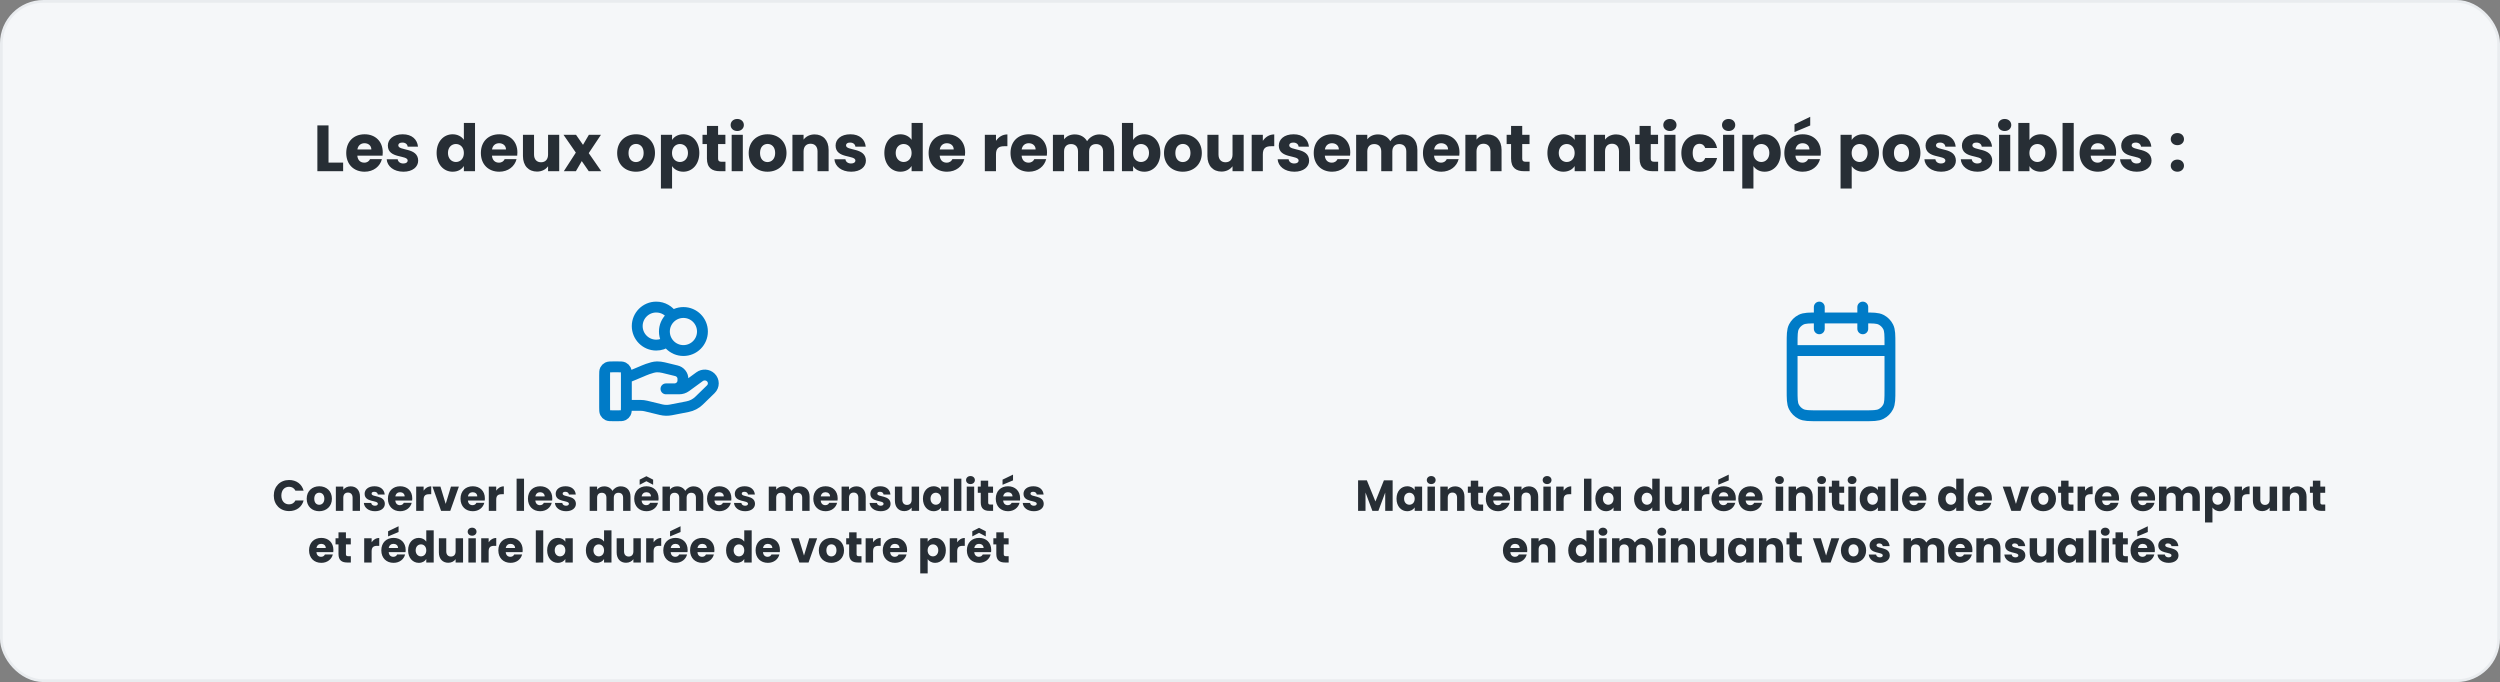 <svg width="920" height="251" viewBox="0 0 920 251" fill="none" xmlns="http://www.w3.org/2000/svg">
<rect x="0" y="0" width="920" height="251" fill="#808080" stroke="none"/>
<rect x="0.5" y="0.5" width="919" height="250" rx="15.5" fill="#F5F7F9"/>
<rect x="0.5" y="0.5" width="919" height="250" rx="15.5" stroke="#E9ECEF"/>
<path d="M116.793 46.152H120.897V59.832H126.273V63H116.793V46.152ZM134.134 52.704C132.79 52.704 131.758 53.52 131.518 55.008H136.654C136.654 53.544 135.502 52.704 134.134 52.704ZM140.542 58.56C139.894 61.176 137.518 63.192 134.182 63.192C130.246 63.192 127.414 60.552 127.414 56.304C127.414 52.056 130.198 49.416 134.182 49.416C138.094 49.416 140.854 52.008 140.854 56.088C140.854 56.472 140.83 56.88 140.782 57.288H131.494C131.638 59.04 132.718 59.856 134.038 59.856C135.19 59.856 135.838 59.28 136.174 58.56H140.542ZM153.891 59.112C153.891 61.44 151.827 63.192 148.467 63.192C144.891 63.192 142.491 61.2 142.299 58.608H146.355C146.451 59.544 147.291 60.168 148.419 60.168C149.475 60.168 150.027 59.688 150.027 59.088C150.027 56.928 142.731 58.488 142.731 53.568C142.731 51.288 144.675 49.416 148.179 49.416C151.635 49.416 153.555 51.336 153.819 53.976H150.027C149.907 53.064 149.211 52.464 148.059 52.464C147.099 52.464 146.571 52.848 146.571 53.496C146.571 55.632 153.819 54.12 153.891 59.112ZM160.672 56.28C160.672 52.056 163.288 49.416 166.576 49.416C168.352 49.416 169.888 50.232 170.704 51.456V45.24H174.808V63H170.704V61.08C169.96 62.304 168.544 63.192 166.576 63.192C163.288 63.192 160.672 60.504 160.672 56.28ZM170.704 56.304C170.704 54.168 169.336 52.992 167.776 52.992C166.24 52.992 164.848 54.144 164.848 56.28C164.848 58.416 166.24 59.616 167.776 59.616C169.336 59.616 170.704 58.44 170.704 56.304ZM183.681 52.704C182.337 52.704 181.305 53.52 181.065 55.008H186.201C186.201 53.544 185.049 52.704 183.681 52.704ZM190.089 58.56C189.441 61.176 187.065 63.192 183.729 63.192C179.793 63.192 176.961 60.552 176.961 56.304C176.961 52.056 179.745 49.416 183.729 49.416C187.641 49.416 190.401 52.008 190.401 56.088C190.401 56.472 190.377 56.88 190.329 57.288H181.041C181.185 59.04 182.265 59.856 183.585 59.856C184.737 59.856 185.385 59.28 185.721 58.56H190.089ZM205.79 49.608V63H201.686V61.176C200.87 62.328 199.43 63.144 197.63 63.144C194.534 63.144 192.446 61.008 192.446 57.432V49.608H196.526V56.88C196.526 58.704 197.558 59.712 199.094 59.712C200.678 59.712 201.686 58.704 201.686 56.88V49.608H205.79ZM216.658 63L214.09 59.28L211.93 63H207.49L211.906 56.16L207.37 49.608H211.978L214.546 53.304L216.706 49.608H221.146L216.658 56.352L221.266 63H216.658ZM241.037 56.304C241.037 60.552 237.965 63.192 234.029 63.192C230.093 63.192 227.117 60.552 227.117 56.304C227.117 52.056 230.165 49.416 234.077 49.416C238.013 49.416 241.037 52.056 241.037 56.304ZM231.293 56.304C231.293 58.56 232.541 59.64 234.029 59.64C235.493 59.64 236.861 58.56 236.861 56.304C236.861 54.024 235.517 52.968 234.077 52.968C232.589 52.968 231.293 54.024 231.293 56.304ZM247.319 51.504C248.063 50.328 249.479 49.416 251.447 49.416C254.735 49.416 257.351 52.056 257.351 56.28C257.351 60.504 254.735 63.192 251.447 63.192C249.479 63.192 248.063 62.256 247.319 61.128V69.384H243.215V49.608H247.319V51.504ZM253.175 56.28C253.175 54.144 251.783 52.992 250.223 52.992C248.687 52.992 247.295 54.168 247.295 56.304C247.295 58.44 248.687 59.616 250.223 59.616C251.783 59.616 253.175 58.416 253.175 56.28ZM260.152 58.344V53.016H258.52V49.608H260.152V46.344H264.256V49.608H266.944V53.016H264.256V58.392C264.256 59.184 264.592 59.52 265.504 59.52H266.968V63H264.88C262.096 63 260.152 61.824 260.152 58.344ZM269.254 63V49.608H273.358V63H269.254ZM271.318 48.216C269.854 48.216 268.87 47.232 268.87 46.008C268.87 44.76 269.854 43.776 271.318 43.776C272.758 43.776 273.742 44.76 273.742 46.008C273.742 47.232 272.758 48.216 271.318 48.216ZM289.436 56.304C289.436 60.552 286.364 63.192 282.428 63.192C278.492 63.192 275.516 60.552 275.516 56.304C275.516 52.056 278.564 49.416 282.476 49.416C286.412 49.416 289.436 52.056 289.436 56.304ZM279.692 56.304C279.692 58.56 280.94 59.64 282.428 59.64C283.892 59.64 285.26 58.56 285.26 56.304C285.26 54.024 283.916 52.968 282.476 52.968C280.988 52.968 279.692 54.024 279.692 56.304ZM300.853 63V55.728C300.853 53.904 299.845 52.896 298.285 52.896C296.725 52.896 295.717 53.904 295.717 55.728V63H291.613V49.608H295.717V51.384C296.533 50.256 297.973 49.464 299.773 49.464C302.869 49.464 304.933 51.576 304.933 55.176V63H300.853ZM318.657 59.112C318.657 61.44 316.593 63.192 313.233 63.192C309.657 63.192 307.257 61.2 307.065 58.608H311.121C311.217 59.544 312.057 60.168 313.185 60.168C314.241 60.168 314.793 59.688 314.793 59.088C314.793 56.928 307.497 58.488 307.497 53.568C307.497 51.288 309.441 49.416 312.945 49.416C316.401 49.416 318.321 51.336 318.585 53.976H314.793C314.673 53.064 313.977 52.464 312.825 52.464C311.865 52.464 311.337 52.848 311.337 53.496C311.337 55.632 318.585 54.12 318.657 59.112ZM325.438 56.28C325.438 52.056 328.054 49.416 331.342 49.416C333.118 49.416 334.654 50.232 335.47 51.456V45.24H339.574V63H335.47V61.08C334.726 62.304 333.31 63.192 331.342 63.192C328.054 63.192 325.438 60.504 325.438 56.28ZM335.47 56.304C335.47 54.168 334.102 52.992 332.542 52.992C331.006 52.992 329.614 54.144 329.614 56.28C329.614 58.416 331.006 59.616 332.542 59.616C334.102 59.616 335.47 58.44 335.47 56.304ZM348.447 52.704C347.103 52.704 346.071 53.52 345.831 55.008H350.967C350.967 53.544 349.815 52.704 348.447 52.704ZM354.855 58.56C354.207 61.176 351.831 63.192 348.495 63.192C344.559 63.192 341.727 60.552 341.727 56.304C341.727 52.056 344.511 49.416 348.495 49.416C352.407 49.416 355.167 52.008 355.167 56.088C355.167 56.472 355.143 56.88 355.095 57.288H345.807C345.951 59.04 347.031 59.856 348.351 59.856C349.503 59.856 350.151 59.28 350.487 58.56H354.855ZM366.522 56.784V63H362.418V49.608H366.522V51.84C367.458 50.424 368.922 49.464 370.722 49.464V53.808H369.594C367.65 53.808 366.522 54.48 366.522 56.784ZM378.587 52.704C377.243 52.704 376.211 53.52 375.971 55.008H381.107C381.107 53.544 379.955 52.704 378.587 52.704ZM384.995 58.56C384.347 61.176 381.971 63.192 378.635 63.192C374.699 63.192 371.867 60.552 371.867 56.304C371.867 52.056 374.651 49.416 378.635 49.416C382.547 49.416 385.307 52.008 385.307 56.088C385.307 56.472 385.283 56.88 385.235 57.288H375.947C376.091 59.04 377.171 59.856 378.491 59.856C379.643 59.856 380.291 59.28 380.627 58.56H384.995ZM405.928 63V55.728C405.928 53.976 404.92 53.016 403.36 53.016C401.8 53.016 400.792 53.976 400.792 55.728V63H396.712V55.728C396.712 53.976 395.704 53.016 394.144 53.016C392.584 53.016 391.576 53.976 391.576 55.728V63H387.472V49.608H391.576V51.288C392.368 50.208 393.736 49.464 395.488 49.464C397.504 49.464 399.136 50.352 400.048 51.96C400.936 50.544 402.616 49.464 404.56 49.464C407.872 49.464 410.008 51.576 410.008 55.176V63H405.928ZM416.983 51.504C417.727 50.304 419.191 49.416 421.111 49.416C424.423 49.416 427.015 52.056 427.015 56.28C427.015 60.504 424.399 63.192 421.111 63.192C419.143 63.192 417.727 62.304 416.983 61.128V63H412.879V45.24H416.983V51.504ZM422.839 56.28C422.839 54.144 421.447 52.992 419.887 52.992C418.351 52.992 416.959 54.168 416.959 56.304C416.959 58.44 418.351 59.616 419.887 59.616C421.447 59.616 422.839 58.416 422.839 56.28ZM442.272 56.304C442.272 60.552 439.2 63.192 435.264 63.192C431.328 63.192 428.352 60.552 428.352 56.304C428.352 52.056 431.4 49.416 435.312 49.416C439.248 49.416 442.272 52.056 442.272 56.304ZM432.528 56.304C432.528 58.56 433.776 59.64 435.264 59.64C436.728 59.64 438.096 58.56 438.096 56.304C438.096 54.024 436.752 52.968 435.312 52.968C433.824 52.968 432.528 54.024 432.528 56.304ZM457.673 49.608V63H453.569V61.176C452.753 62.328 451.313 63.144 449.513 63.144C446.417 63.144 444.329 61.008 444.329 57.432V49.608H448.409V56.88C448.409 58.704 449.441 59.712 450.977 59.712C452.561 59.712 453.569 58.704 453.569 56.88V49.608H457.673ZM464.725 56.784V63H460.621V49.608H464.725V51.84C465.661 50.424 467.125 49.464 468.925 49.464V53.808H467.797C465.853 53.808 464.725 54.48 464.725 56.784ZM481.758 59.112C481.758 61.44 479.694 63.192 476.334 63.192C472.758 63.192 470.358 61.2 470.166 58.608H474.222C474.318 59.544 475.158 60.168 476.286 60.168C477.342 60.168 477.894 59.688 477.894 59.088C477.894 56.928 470.598 58.488 470.598 53.568C470.598 51.288 472.542 49.416 476.046 49.416C479.502 49.416 481.422 51.336 481.686 53.976H477.894C477.774 53.064 477.078 52.464 475.926 52.464C474.966 52.464 474.438 52.848 474.438 53.496C474.438 55.632 481.686 54.12 481.758 59.112ZM490.173 52.704C488.829 52.704 487.797 53.52 487.557 55.008H492.693C492.693 53.544 491.541 52.704 490.173 52.704ZM496.581 58.56C495.933 61.176 493.557 63.192 490.221 63.192C486.285 63.192 483.453 60.552 483.453 56.304C483.453 52.056 486.237 49.416 490.221 49.416C494.133 49.416 496.893 52.008 496.893 56.088C496.893 56.472 496.869 56.88 496.821 57.288H487.533C487.677 59.04 488.757 59.856 490.077 59.856C491.229 59.856 491.877 59.28 492.213 58.56H496.581ZM517.514 63V55.728C517.514 53.976 516.506 53.016 514.946 53.016C513.386 53.016 512.378 53.976 512.378 55.728V63H508.298V55.728C508.298 53.976 507.29 53.016 505.73 53.016C504.17 53.016 503.162 53.976 503.162 55.728V63H499.058V49.608H503.162V51.288C503.954 50.208 505.322 49.464 507.074 49.464C509.09 49.464 510.722 50.352 511.634 51.96C512.522 50.544 514.202 49.464 516.146 49.464C519.458 49.464 521.594 51.576 521.594 55.176V63H517.514ZM530.369 52.704C529.025 52.704 527.993 53.52 527.753 55.008H532.889C532.889 53.544 531.737 52.704 530.369 52.704ZM536.777 58.56C536.129 61.176 533.753 63.192 530.417 63.192C526.481 63.192 523.649 60.552 523.649 56.304C523.649 52.056 526.433 49.416 530.417 49.416C534.329 49.416 537.089 52.008 537.089 56.088C537.089 56.472 537.065 56.88 537.017 57.288H527.729C527.873 59.04 528.953 59.856 530.273 59.856C531.425 59.856 532.073 59.28 532.409 58.56H536.777ZM548.494 63V55.728C548.494 53.904 547.486 52.896 545.926 52.896C544.366 52.896 543.358 53.904 543.358 55.728V63H539.254V49.608H543.358V51.384C544.174 50.256 545.614 49.464 547.414 49.464C550.51 49.464 552.574 51.576 552.574 55.176V63H548.494ZM556.074 58.344V53.016H554.442V49.608H556.074V46.344H560.178V49.608H562.866V53.016H560.178V58.392C560.178 59.184 560.514 59.52 561.426 59.52H562.89V63H560.802C558.018 63 556.074 61.824 556.074 58.344ZM569.445 56.28C569.445 52.056 572.061 49.416 575.349 49.416C577.341 49.416 578.757 50.328 579.477 51.504V49.608H583.581V63H579.477V61.104C578.733 62.28 577.317 63.192 575.325 63.192C572.061 63.192 569.445 60.504 569.445 56.28ZM579.477 56.304C579.477 54.168 578.109 52.992 576.549 52.992C575.013 52.992 573.621 54.144 573.621 56.28C573.621 58.416 575.013 59.616 576.549 59.616C578.109 59.616 579.477 58.44 579.477 56.304ZM595.791 63V55.728C595.791 53.904 594.783 52.896 593.223 52.896C591.663 52.896 590.655 53.904 590.655 55.728V63H586.551V49.608H590.655V51.384C591.471 50.256 592.911 49.464 594.711 49.464C597.807 49.464 599.871 51.576 599.871 55.176V63H595.791ZM603.37 58.344V53.016H601.738V49.608H603.37V46.344H607.474V49.608H610.162V53.016H607.474V58.392C607.474 59.184 607.81 59.52 608.722 59.52H610.186V63H608.098C605.314 63 603.37 61.824 603.37 58.344ZM612.472 63V49.608H616.576V63H612.472ZM614.536 48.216C613.072 48.216 612.088 47.232 612.088 46.008C612.088 44.76 613.072 43.776 614.536 43.776C615.976 43.776 616.96 44.76 616.96 46.008C616.96 47.232 615.976 48.216 614.536 48.216ZM618.735 56.304C618.735 52.08 621.519 49.416 625.455 49.416C628.815 49.416 631.191 51.264 631.887 54.456H627.519C627.183 53.52 626.511 52.92 625.383 52.92C623.919 52.92 622.911 54.072 622.911 56.304C622.911 58.536 623.919 59.688 625.383 59.688C626.511 59.688 627.159 59.136 627.519 58.152H631.887C631.191 61.248 628.815 63.192 625.455 63.192C621.519 63.192 618.735 60.552 618.735 56.304ZM634.082 63V49.608H638.186V63H634.082ZM636.146 48.216C634.682 48.216 633.698 47.232 633.698 46.008C633.698 44.76 634.682 43.776 636.146 43.776C637.586 43.776 638.57 44.76 638.57 46.008C638.57 47.232 637.586 48.216 636.146 48.216ZM645.264 51.504C646.008 50.328 647.424 49.416 649.392 49.416C652.68 49.416 655.296 52.056 655.296 56.28C655.296 60.504 652.68 63.192 649.392 63.192C647.424 63.192 646.008 62.256 645.264 61.128V69.384H641.16V49.608H645.264V51.504ZM651.12 56.28C651.12 54.144 649.728 52.992 648.168 52.992C646.632 52.992 645.24 54.168 645.24 56.304C645.24 58.44 646.632 59.616 648.168 59.616C649.728 59.616 651.12 58.416 651.12 56.28ZM663.353 52.704C662.009 52.704 660.977 53.52 660.737 55.008H665.873C665.873 53.544 664.721 52.704 663.353 52.704ZM669.761 58.56C669.113 61.176 666.737 63.192 663.401 63.192C659.465 63.192 656.633 60.552 656.633 56.304C656.633 52.056 659.417 49.416 663.401 49.416C667.313 49.416 670.073 52.008 670.073 56.088C670.073 56.472 670.049 56.88 670.001 57.288H660.713C660.857 59.04 661.937 59.856 663.257 59.856C664.409 59.856 665.057 59.28 665.393 58.56H669.761ZM660.377 45.768L666.161 42.984V46.176L660.377 48.6V45.768ZM681.428 51.504C682.172 50.328 683.588 49.416 685.556 49.416C688.844 49.416 691.46 52.056 691.46 56.28C691.46 60.504 688.844 63.192 685.556 63.192C683.588 63.192 682.172 62.256 681.428 61.128V69.384H677.324V49.608H681.428V51.504ZM687.284 56.28C687.284 54.144 685.892 52.992 684.332 52.992C682.796 52.992 681.404 54.168 681.404 56.304C681.404 58.44 682.796 59.616 684.332 59.616C685.892 59.616 687.284 58.416 687.284 56.28ZM706.717 56.304C706.717 60.552 703.645 63.192 699.709 63.192C695.773 63.192 692.797 60.552 692.797 56.304C692.797 52.056 695.845 49.416 699.757 49.416C703.693 49.416 706.717 52.056 706.717 56.304ZM696.973 56.304C696.973 58.56 698.221 59.64 699.709 59.64C701.173 59.64 702.541 58.56 702.541 56.304C702.541 54.024 701.197 52.968 699.757 52.968C698.269 52.968 696.973 54.024 696.973 56.304ZM719.766 59.112C719.766 61.44 717.702 63.192 714.342 63.192C710.766 63.192 708.366 61.2 708.174 58.608H712.23C712.326 59.544 713.166 60.168 714.294 60.168C715.35 60.168 715.902 59.688 715.902 59.088C715.902 56.928 708.606 58.488 708.606 53.568C708.606 51.288 710.55 49.416 714.054 49.416C717.51 49.416 719.43 51.336 719.694 53.976H715.902C715.782 53.064 715.086 52.464 713.934 52.464C712.974 52.464 712.446 52.848 712.446 53.496C712.446 55.632 719.694 54.12 719.766 59.112ZM733.149 59.112C733.149 61.44 731.085 63.192 727.725 63.192C724.149 63.192 721.749 61.2 721.557 58.608H725.613C725.709 59.544 726.549 60.168 727.677 60.168C728.733 60.168 729.285 59.688 729.285 59.088C729.285 56.928 721.989 58.488 721.989 53.568C721.989 51.288 723.933 49.416 727.437 49.416C730.893 49.416 732.813 51.336 733.077 53.976H729.285C729.165 53.064 728.469 52.464 727.317 52.464C726.357 52.464 725.829 52.848 725.829 53.496C725.829 55.632 733.077 54.12 733.149 59.112ZM735.66 63V49.608H739.764V63H735.66ZM737.724 48.216C736.26 48.216 735.276 47.232 735.276 46.008C735.276 44.76 736.26 43.776 737.724 43.776C739.164 43.776 740.148 44.76 740.148 46.008C740.148 47.232 739.164 48.216 737.724 48.216ZM746.842 51.504C747.586 50.304 749.05 49.416 750.97 49.416C754.282 49.416 756.874 52.056 756.874 56.28C756.874 60.504 754.258 63.192 750.97 63.192C749.002 63.192 747.586 62.304 746.842 61.128V63H742.738V45.24H746.842V51.504ZM752.698 56.28C752.698 54.144 751.306 52.992 749.746 52.992C748.21 52.992 746.818 54.168 746.818 56.304C746.818 58.44 748.21 59.616 749.746 59.616C751.306 59.616 752.698 58.416 752.698 56.28ZM759.027 63V45.24H763.131V63H759.027ZM772.009 52.704C770.665 52.704 769.633 53.52 769.393 55.008H774.529C774.529 53.544 773.377 52.704 772.009 52.704ZM778.417 58.56C777.769 61.176 775.393 63.192 772.057 63.192C768.121 63.192 765.289 60.552 765.289 56.304C765.289 52.056 768.073 49.416 772.057 49.416C775.969 49.416 778.729 52.008 778.729 56.088C778.729 56.472 778.705 56.88 778.657 57.288H769.369C769.513 59.04 770.593 59.856 771.913 59.856C773.065 59.856 773.713 59.28 774.049 58.56H778.417ZM791.766 59.112C791.766 61.44 789.702 63.192 786.342 63.192C782.766 63.192 780.366 61.2 780.174 58.608H784.23C784.326 59.544 785.166 60.168 786.294 60.168C787.35 60.168 787.902 59.688 787.902 59.088C787.902 56.928 780.606 58.488 780.606 53.568C780.606 51.288 782.55 49.416 786.054 49.416C789.51 49.416 791.43 51.336 791.694 53.976H787.902C787.782 53.064 787.086 52.464 785.934 52.464C784.974 52.464 784.446 52.848 784.446 53.496C784.446 55.632 791.694 54.12 791.766 59.112ZM803.707 60.984C803.707 62.208 802.723 63.192 801.283 63.192C799.819 63.192 798.835 62.208 798.835 60.984C798.835 59.712 799.819 58.728 801.283 58.728C802.723 58.728 803.707 59.712 803.707 60.984ZM803.707 51.216C803.707 52.44 802.723 53.424 801.283 53.424C799.819 53.424 798.835 52.44 798.835 51.216C798.835 49.944 799.819 48.96 801.283 48.96C802.723 48.96 803.707 49.944 803.707 51.216Z" fill="#272E35"/>
<g clip-path="url(#clip0_3019_479)">
<path d="M245.559 125.704C244.414 126.52 243.013 127 241.5 127C237.634 127 234.5 123.866 234.5 120C234.5 116.134 237.634 113 241.5 113C244.006 113 246.204 114.317 247.441 116.296M230.5 149.174H235.721C236.401 149.174 237.078 149.255 237.738 149.417L243.254 150.758C244.451 151.049 245.698 151.078 246.907 150.843L253.006 149.656C254.617 149.342 256.099 148.571 257.261 147.441L261.576 143.243C262.808 142.047 262.808 140.105 261.576 138.906C260.466 137.827 258.709 137.705 257.454 138.621L252.425 142.29C251.705 142.816 250.829 143.1 249.927 143.1H245.071L248.162 143.1C249.904 143.1 251.316 141.727 251.316 140.032V139.418C251.316 138.011 250.331 136.784 248.928 136.444L244.157 135.283C243.381 135.095 242.586 135 241.786 135C239.857 135 236.364 136.598 236.364 136.598L230.5 139.05M258.5 122C258.5 125.866 255.366 129 251.5 129C247.634 129 244.5 125.866 244.5 122C244.5 118.134 247.634 115 251.5 115C255.366 115 258.5 118.134 258.5 122ZM222.5 138.2L222.5 149.8C222.5 150.92 222.5 151.48 222.718 151.908C222.91 152.284 223.216 152.59 223.592 152.782C224.02 153 224.58 153 225.7 153H227.3C228.42 153 228.98 153 229.408 152.782C229.784 152.59 230.09 152.284 230.282 151.908C230.5 151.48 230.5 150.92 230.5 149.8V138.2C230.5 137.08 230.5 136.52 230.282 136.092C230.09 135.716 229.784 135.41 229.408 135.218C228.98 135 228.42 135 227.3 135L225.7 135C224.58 135 224.02 135 223.592 135.218C223.216 135.41 222.91 135.716 222.718 136.092C222.5 136.52 222.5 137.08 222.5 138.2Z" stroke="#007BC7" stroke-width="4" stroke-linecap="round" stroke-linejoin="round"/>
<path d="M100.755 182.368C100.755 179.008 103.091 176.64 106.403 176.64C109.075 176.64 111.091 178.144 111.731 180.576H108.723C108.259 179.616 107.411 179.136 106.371 179.136C104.691 179.136 103.539 180.384 103.539 182.368C103.539 184.352 104.691 185.6 106.371 185.6C107.411 185.6 108.259 185.12 108.723 184.16H111.731C111.091 186.592 109.075 188.08 106.403 188.08C103.091 188.08 100.755 185.728 100.755 182.368ZM122.142 183.536C122.142 186.368 120.094 188.128 117.47 188.128C114.846 188.128 112.862 186.368 112.862 183.536C112.862 180.704 114.894 178.944 117.502 178.944C120.126 178.944 122.142 180.704 122.142 183.536ZM115.646 183.536C115.646 185.04 116.478 185.76 117.47 185.76C118.446 185.76 119.358 185.04 119.358 183.536C119.358 182.016 118.462 181.312 117.502 181.312C116.51 181.312 115.646 182.016 115.646 183.536ZM129.754 188V183.152C129.754 181.936 129.082 181.264 128.042 181.264C127.002 181.264 126.33 181.936 126.33 183.152V188H123.594V179.072H126.33V180.256C126.874 179.504 127.834 178.976 129.034 178.976C131.098 178.976 132.474 180.384 132.474 182.784V188H129.754ZM141.623 185.408C141.623 186.96 140.247 188.128 138.007 188.128C135.623 188.128 134.023 186.8 133.895 185.072H136.599C136.663 185.696 137.223 186.112 137.975 186.112C138.679 186.112 139.047 185.792 139.047 185.392C139.047 183.952 134.183 184.992 134.183 181.712C134.183 180.192 135.479 178.944 137.815 178.944C140.119 178.944 141.399 180.224 141.575 181.984H139.047C138.967 181.376 138.503 180.976 137.735 180.976C137.095 180.976 136.743 181.232 136.743 181.664C136.743 183.088 141.575 182.08 141.623 185.408ZM147.233 181.136C146.337 181.136 145.649 181.68 145.489 182.672H148.913C148.913 181.696 148.145 181.136 147.233 181.136ZM151.505 185.04C151.073 186.784 149.489 188.128 147.265 188.128C144.641 188.128 142.753 186.368 142.753 183.536C142.753 180.704 144.609 178.944 147.265 178.944C149.873 178.944 151.713 180.672 151.713 183.392C151.713 183.648 151.697 183.92 151.665 184.192H145.473C145.569 185.36 146.289 185.904 147.169 185.904C147.937 185.904 148.369 185.52 148.593 185.04H151.505ZM155.892 183.856V188H153.156V179.072H155.892V180.56C156.516 179.616 157.492 178.976 158.692 178.976V181.872H157.94C156.644 181.872 155.892 182.32 155.892 183.856ZM159.152 179.072H162.08L164.016 185.44L165.952 179.072H168.864L165.696 188H162.32L159.152 179.072ZM173.951 181.136C173.055 181.136 172.367 181.68 172.207 182.672H175.631C175.631 181.696 174.863 181.136 173.951 181.136ZM178.223 185.04C177.791 186.784 176.207 188.128 173.983 188.128C171.359 188.128 169.471 186.368 169.471 183.536C169.471 180.704 171.327 178.944 173.983 178.944C176.591 178.944 178.431 180.672 178.431 183.392C178.431 183.648 178.415 183.92 178.383 184.192H172.191C172.287 185.36 173.007 185.904 173.887 185.904C174.655 185.904 175.087 185.52 175.311 185.04H178.223ZM182.611 183.856V188H179.875V179.072H182.611V180.56C183.235 179.616 184.211 178.976 185.411 178.976V181.872H184.659C183.363 181.872 182.611 182.32 182.611 183.856ZM190.109 188V176.16H192.845V188H190.109ZM198.764 181.136C197.868 181.136 197.18 181.68 197.02 182.672H200.444C200.444 181.696 199.676 181.136 198.764 181.136ZM203.036 185.04C202.604 186.784 201.02 188.128 198.796 188.128C196.172 188.128 194.284 186.368 194.284 183.536C194.284 180.704 196.14 178.944 198.796 178.944C201.404 178.944 203.244 180.672 203.244 183.392C203.244 183.648 203.228 183.92 203.196 184.192H197.004C197.1 185.36 197.82 185.904 198.7 185.904C199.468 185.904 199.9 185.52 200.124 185.04H203.036ZM211.935 185.408C211.935 186.96 210.559 188.128 208.319 188.128C205.935 188.128 204.335 186.8 204.207 185.072H206.911C206.975 185.696 207.535 186.112 208.287 186.112C208.991 186.112 209.359 185.792 209.359 185.392C209.359 183.952 204.495 184.992 204.495 181.712C204.495 180.192 205.791 178.944 208.127 178.944C210.431 178.944 211.711 180.224 211.887 181.984H209.359C209.279 181.376 208.815 180.976 208.047 180.976C207.407 180.976 207.055 181.232 207.055 181.664C207.055 183.088 211.887 182.08 211.935 185.408ZM229.304 188V183.152C229.304 181.984 228.632 181.344 227.592 181.344C226.552 181.344 225.88 181.984 225.88 183.152V188H223.16V183.152C223.16 181.984 222.488 181.344 221.448 181.344C220.408 181.344 219.736 181.984 219.736 183.152V188H217V179.072H219.736V180.192C220.264 179.472 221.176 178.976 222.344 178.976C223.688 178.976 224.776 179.568 225.384 180.64C225.976 179.696 227.096 178.976 228.392 178.976C230.6 178.976 232.024 180.384 232.024 182.784V188H229.304ZM237.873 181.136C236.977 181.136 236.289 181.68 236.129 182.672H239.553C239.553 181.696 238.785 181.136 237.873 181.136ZM242.145 185.04C241.713 186.784 240.129 188.128 237.905 188.128C235.281 188.128 233.393 186.368 233.393 183.536C233.393 180.704 235.249 178.944 237.905 178.944C240.513 178.944 242.353 180.672 242.353 183.392C242.353 183.648 242.337 183.92 242.305 184.192H236.113C236.209 185.36 236.929 185.904 237.809 185.904C238.577 185.904 239.009 185.52 239.233 185.04H242.145ZM240.353 176.512V178.4L237.873 177.088L235.393 178.4V176.512L237.873 175.248L240.353 176.512ZM256.101 188V183.152C256.101 181.984 255.429 181.344 254.389 181.344C253.349 181.344 252.677 181.984 252.677 183.152V188H249.957V183.152C249.957 181.984 249.285 181.344 248.245 181.344C247.205 181.344 246.533 181.984 246.533 183.152V188H243.797V179.072H246.533V180.192C247.061 179.472 247.973 178.976 249.141 178.976C250.485 178.976 251.573 179.568 252.181 180.64C252.773 179.696 253.893 178.976 255.189 178.976C257.397 178.976 258.821 180.384 258.821 182.784V188H256.101ZM264.67 181.136C263.774 181.136 263.086 181.68 262.926 182.672H266.35C266.35 181.696 265.582 181.136 264.67 181.136ZM268.942 185.04C268.51 186.784 266.926 188.128 264.702 188.128C262.078 188.128 260.19 186.368 260.19 183.536C260.19 180.704 262.046 178.944 264.702 178.944C267.31 178.944 269.15 180.672 269.15 183.392C269.15 183.648 269.134 183.92 269.102 184.192H262.91C263.006 185.36 263.726 185.904 264.606 185.904C265.374 185.904 265.806 185.52 266.03 185.04H268.942ZM277.842 185.408C277.842 186.96 276.466 188.128 274.226 188.128C271.842 188.128 270.242 186.8 270.114 185.072H272.818C272.882 185.696 273.442 186.112 274.194 186.112C274.898 186.112 275.266 185.792 275.266 185.392C275.266 183.952 270.402 184.992 270.402 181.712C270.402 180.192 271.698 178.944 274.034 178.944C276.338 178.944 277.618 180.224 277.794 181.984H275.266C275.186 181.376 274.722 180.976 273.954 180.976C273.314 180.976 272.962 181.232 272.962 181.664C272.962 183.088 277.794 182.08 277.842 185.408ZM295.21 188V183.152C295.21 181.984 294.538 181.344 293.498 181.344C292.458 181.344 291.786 181.984 291.786 183.152V188H289.066V183.152C289.066 181.984 288.394 181.344 287.354 181.344C286.314 181.344 285.642 181.984 285.642 183.152V188H282.906V179.072H285.642V180.192C286.17 179.472 287.082 178.976 288.25 178.976C289.594 178.976 290.682 179.568 291.29 180.64C291.882 179.696 293.002 178.976 294.298 178.976C296.506 178.976 297.93 180.384 297.93 182.784V188H295.21ZM303.78 181.136C302.884 181.136 302.196 181.68 302.036 182.672H305.46C305.46 181.696 304.692 181.136 303.78 181.136ZM308.052 185.04C307.62 186.784 306.036 188.128 303.812 188.128C301.188 188.128 299.3 186.368 299.3 183.536C299.3 180.704 301.156 178.944 303.812 178.944C306.42 178.944 308.26 180.672 308.26 183.392C308.26 183.648 308.244 183.92 308.212 184.192H302.02C302.116 185.36 302.836 185.904 303.716 185.904C304.484 185.904 304.916 185.52 305.14 185.04H308.052ZM315.863 188V183.152C315.863 181.936 315.191 181.264 314.151 181.264C313.111 181.264 312.439 181.936 312.439 183.152V188H309.703V179.072H312.439V180.256C312.983 179.504 313.943 178.976 315.143 178.976C317.207 178.976 318.583 180.384 318.583 182.784V188H315.863ZM327.732 185.408C327.732 186.96 326.356 188.128 324.116 188.128C321.732 188.128 320.132 186.8 320.004 185.072H322.708C322.772 185.696 323.332 186.112 324.084 186.112C324.788 186.112 325.156 185.792 325.156 185.392C325.156 183.952 320.292 184.992 320.292 181.712C320.292 180.192 321.588 178.944 323.924 178.944C326.228 178.944 327.508 180.224 327.684 181.984H325.156C325.076 181.376 324.612 180.976 323.844 180.976C323.204 180.976 322.852 181.232 322.852 181.664C322.852 183.088 327.684 182.08 327.732 185.408ZM338.222 179.072V188H335.486V186.784C334.942 187.552 333.982 188.096 332.782 188.096C330.718 188.096 329.326 186.672 329.326 184.288V179.072H332.046V183.92C332.046 185.136 332.734 185.808 333.758 185.808C334.814 185.808 335.486 185.136 335.486 183.92V179.072H338.222ZM339.643 183.52C339.643 180.704 341.387 178.944 343.579 178.944C344.907 178.944 345.851 179.552 346.331 180.336V179.072H349.067V188H346.331V186.736C345.835 187.52 344.891 188.128 343.563 188.128C341.387 188.128 339.643 186.336 339.643 183.52ZM346.331 183.536C346.331 182.112 345.419 181.328 344.379 181.328C343.355 181.328 342.427 182.096 342.427 183.52C342.427 184.944 343.355 185.744 344.379 185.744C345.419 185.744 346.331 184.96 346.331 183.536ZM351.047 188V176.16H353.783V188H351.047ZM355.765 188V179.072H358.501V188H355.765ZM357.141 178.144C356.165 178.144 355.509 177.488 355.509 176.672C355.509 175.84 356.165 175.184 357.141 175.184C358.101 175.184 358.757 175.84 358.757 176.672C358.757 177.488 358.101 178.144 357.141 178.144ZM360.916 184.896V181.344H359.828V179.072H360.916V176.896H363.652V179.072H365.444V181.344H363.652V184.928C363.652 185.456 363.876 185.68 364.484 185.68H365.46V188H364.068C362.212 188 360.916 187.216 360.916 184.896ZM370.92 181.136C370.024 181.136 369.336 181.68 369.176 182.672H372.6C372.6 181.696 371.832 181.136 370.92 181.136ZM375.192 185.04C374.76 186.784 373.176 188.128 370.952 188.128C368.328 188.128 366.44 186.368 366.44 183.536C366.44 180.704 368.296 178.944 370.952 178.944C373.56 178.944 375.4 180.672 375.4 183.392C375.4 183.648 375.384 183.92 375.352 184.192H369.16C369.256 185.36 369.976 185.904 370.856 185.904C371.624 185.904 372.056 185.52 372.28 185.04H375.192ZM368.936 176.512L372.792 174.656V176.784L368.936 178.4V176.512ZM384.092 185.408C384.092 186.96 382.716 188.128 380.476 188.128C378.092 188.128 376.492 186.8 376.364 185.072H379.068C379.132 185.696 379.692 186.112 380.444 186.112C381.148 186.112 381.516 185.792 381.516 185.392C381.516 183.952 376.652 184.992 376.652 181.712C376.652 180.192 377.948 178.944 380.284 178.944C382.588 178.944 383.868 180.224 384.044 181.984H381.516C381.436 181.376 380.972 180.976 380.204 180.976C379.564 180.976 379.212 181.232 379.212 181.664C379.212 183.088 384.044 182.08 384.092 185.408ZM118.209 200.136C117.313 200.136 116.625 200.68 116.465 201.672H119.889C119.889 200.696 119.121 200.136 118.209 200.136ZM122.481 204.04C122.049 205.784 120.465 207.128 118.241 207.128C115.617 207.128 113.729 205.368 113.729 202.536C113.729 199.704 115.585 197.944 118.241 197.944C120.849 197.944 122.689 199.672 122.689 202.392C122.689 202.648 122.673 202.92 122.641 203.192H116.449C116.545 204.36 117.265 204.904 118.145 204.904C118.913 204.904 119.345 204.52 119.569 204.04H122.481ZM124.565 203.896V200.344H123.477V198.072H124.565V195.896H127.301V198.072H129.093V200.344H127.301V203.928C127.301 204.456 127.525 204.68 128.133 204.68H129.109V207H127.717C125.861 207 124.565 206.216 124.565 203.896ZM136.759 202.856V207H134.023V198.072H136.759V199.56C137.383 198.616 138.359 197.976 139.559 197.976V200.872H138.807C137.511 200.872 136.759 201.32 136.759 202.856ZM144.803 200.136C143.907 200.136 143.219 200.68 143.059 201.672H146.483C146.483 200.696 145.715 200.136 144.803 200.136ZM149.075 204.04C148.643 205.784 147.059 207.128 144.835 207.128C142.211 207.128 140.323 205.368 140.323 202.536C140.323 199.704 142.179 197.944 144.835 197.944C147.443 197.944 149.283 199.672 149.283 202.392C149.283 202.648 149.267 202.92 149.235 203.192H143.043C143.139 204.36 143.859 204.904 144.739 204.904C145.507 204.904 145.939 204.52 146.163 204.04H149.075ZM142.819 195.512L146.675 193.656V195.784L142.819 197.4V195.512ZM150.182 202.52C150.182 199.704 151.926 197.944 154.118 197.944C155.302 197.944 156.326 198.488 156.87 199.304V195.16H159.606V207H156.87V205.72C156.374 206.536 155.43 207.128 154.118 207.128C151.926 207.128 150.182 205.336 150.182 202.52ZM156.87 202.536C156.87 201.112 155.958 200.328 154.918 200.328C153.894 200.328 152.966 201.096 152.966 202.52C152.966 203.944 153.894 204.744 154.918 204.744C155.958 204.744 156.87 203.96 156.87 202.536ZM170.402 198.072V207H167.666V205.784C167.122 206.552 166.162 207.096 164.962 207.096C162.898 207.096 161.506 205.672 161.506 203.288V198.072H164.226V202.92C164.226 204.136 164.914 204.808 165.938 204.808C166.994 204.808 167.666 204.136 167.666 202.92V198.072H170.402ZM172.367 207V198.072H175.103V207H172.367ZM173.743 197.144C172.767 197.144 172.111 196.488 172.111 195.672C172.111 194.84 172.767 194.184 173.743 194.184C174.703 194.184 175.359 194.84 175.359 195.672C175.359 196.488 174.703 197.144 173.743 197.144ZM179.822 202.856V207H177.086V198.072H179.822V199.56C180.446 198.616 181.422 197.976 182.622 197.976V200.872H181.87C180.574 200.872 179.822 201.32 179.822 202.856ZM187.866 200.136C186.97 200.136 186.282 200.68 186.122 201.672H189.546C189.546 200.696 188.778 200.136 187.866 200.136ZM192.138 204.04C191.706 205.784 190.122 207.128 187.898 207.128C185.274 207.128 183.386 205.368 183.386 202.536C183.386 199.704 185.242 197.944 187.898 197.944C190.506 197.944 192.345 199.672 192.345 202.392C192.345 202.648 192.33 202.92 192.298 203.192H186.106C186.202 204.36 186.922 204.904 187.802 204.904C188.57 204.904 189.002 204.52 189.226 204.04H192.138ZM197.18 207V195.16H199.916V207H197.18ZM201.354 202.52C201.354 199.704 203.098 197.944 205.29 197.944C206.618 197.944 207.562 198.552 208.042 199.336V198.072H210.778V207H208.042V205.736C207.546 206.52 206.602 207.128 205.274 207.128C203.098 207.128 201.354 205.336 201.354 202.52ZM208.042 202.536C208.042 201.112 207.13 200.328 206.09 200.328C205.066 200.328 204.138 201.096 204.138 202.52C204.138 203.944 205.066 204.744 206.09 204.744C207.13 204.744 208.042 203.96 208.042 202.536ZM215.604 202.52C215.604 199.704 217.348 197.944 219.54 197.944C220.724 197.944 221.748 198.488 222.292 199.304V195.16H225.028V207H222.292V205.72C221.796 206.536 220.852 207.128 219.54 207.128C217.348 207.128 215.604 205.336 215.604 202.52ZM222.292 202.536C222.292 201.112 221.38 200.328 220.34 200.328C219.316 200.328 218.388 201.096 218.388 202.52C218.388 203.944 219.316 204.744 220.34 204.744C221.38 204.744 222.292 203.96 222.292 202.536ZM235.824 198.072V207H233.088V205.784C232.544 206.552 231.584 207.096 230.384 207.096C228.32 207.096 226.928 205.672 226.928 203.288V198.072H229.648V202.92C229.648 204.136 230.336 204.808 231.36 204.808C232.416 204.808 233.088 204.136 233.088 202.92V198.072H235.824ZM240.525 202.856V207H237.789V198.072H240.525V199.56C241.149 198.616 242.125 197.976 243.325 197.976V200.872H242.573C241.277 200.872 240.525 201.32 240.525 202.856ZM248.569 200.136C247.673 200.136 246.985 200.68 246.825 201.672H250.249C250.249 200.696 249.481 200.136 248.569 200.136ZM252.841 204.04C252.409 205.784 250.825 207.128 248.601 207.128C245.977 207.128 244.089 205.368 244.089 202.536C244.089 199.704 245.945 197.944 248.601 197.944C251.209 197.944 253.049 199.672 253.049 202.392C253.049 202.648 253.033 202.92 253.001 203.192H246.809C246.905 204.36 247.625 204.904 248.505 204.904C249.273 204.904 249.705 204.52 249.929 204.04H252.841ZM246.585 195.512L250.441 193.656V195.784L246.585 197.4V195.512ZM258.428 200.136C257.532 200.136 256.844 200.68 256.684 201.672H260.108C260.108 200.696 259.34 200.136 258.428 200.136ZM262.7 204.04C262.268 205.784 260.684 207.128 258.46 207.128C255.836 207.128 253.948 205.368 253.948 202.536C253.948 199.704 255.804 197.944 258.46 197.944C261.068 197.944 262.908 199.672 262.908 202.392C262.908 202.648 262.892 202.92 262.86 203.192H256.668C256.764 204.36 257.484 204.904 258.364 204.904C259.132 204.904 259.564 204.52 259.788 204.04H262.7ZM267.198 202.52C267.198 199.704 268.942 197.944 271.134 197.944C272.318 197.944 273.342 198.488 273.886 199.304V195.16H276.622V207H273.886V205.72C273.39 206.536 272.446 207.128 271.134 207.128C268.942 207.128 267.198 205.336 267.198 202.52ZM273.886 202.536C273.886 201.112 272.974 200.328 271.934 200.328C270.91 200.328 269.982 201.096 269.982 202.52C269.982 203.944 270.91 204.744 271.934 204.744C272.974 204.744 273.886 203.96 273.886 202.536ZM282.537 200.136C281.641 200.136 280.953 200.68 280.793 201.672H284.217C284.217 200.696 283.449 200.136 282.537 200.136ZM286.809 204.04C286.377 205.784 284.793 207.128 282.569 207.128C279.945 207.128 278.057 205.368 278.057 202.536C278.057 199.704 279.913 197.944 282.569 197.944C285.177 197.944 287.017 199.672 287.017 202.392C287.017 202.648 287.001 202.92 286.969 203.192H280.777C280.873 204.36 281.593 204.904 282.473 204.904C283.241 204.904 283.673 204.52 283.897 204.04H286.809ZM291.003 198.072H293.931L295.867 204.44L297.803 198.072H300.715L297.547 207H294.171L291.003 198.072ZM310.603 202.536C310.603 205.368 308.555 207.128 305.931 207.128C303.307 207.128 301.323 205.368 301.323 202.536C301.323 199.704 303.355 197.944 305.963 197.944C308.587 197.944 310.603 199.704 310.603 202.536ZM304.107 202.536C304.107 204.04 304.939 204.76 305.931 204.76C306.907 204.76 307.819 204.04 307.819 202.536C307.819 201.016 306.923 200.312 305.963 200.312C304.971 200.312 304.107 201.016 304.107 202.536ZM312.487 203.896V200.344H311.399V198.072H312.487V195.896H315.223V198.072H317.015V200.344H315.223V203.928C315.223 204.456 315.447 204.68 316.055 204.68H317.031V207H315.639C313.783 207 312.487 206.216 312.487 203.896ZM321.291 202.856V207H318.555V198.072H321.291V199.56C321.915 198.616 322.891 197.976 324.091 197.976V200.872H323.339C322.043 200.872 321.291 201.32 321.291 202.856ZM329.334 200.136C328.438 200.136 327.75 200.68 327.59 201.672H331.014C331.014 200.696 330.246 200.136 329.334 200.136ZM333.606 204.04C333.174 205.784 331.59 207.128 329.366 207.128C326.742 207.128 324.854 205.368 324.854 202.536C324.854 199.704 326.71 197.944 329.366 197.944C331.974 197.944 333.814 199.672 333.814 202.392C333.814 202.648 333.798 202.92 333.766 203.192H327.574C327.67 204.36 328.39 204.904 329.27 204.904C330.038 204.904 330.47 204.52 330.694 204.04H333.606ZM341.384 199.336C341.88 198.552 342.824 197.944 344.136 197.944C346.328 197.944 348.072 199.704 348.072 202.52C348.072 205.336 346.328 207.128 344.136 207.128C342.824 207.128 341.88 206.504 341.384 205.752V211.256H338.648V198.072H341.384V199.336ZM345.288 202.52C345.288 201.096 344.36 200.328 343.32 200.328C342.296 200.328 341.368 201.112 341.368 202.536C341.368 203.96 342.296 204.744 343.32 204.744C344.36 204.744 345.288 203.944 345.288 202.52ZM352.244 202.856V207H349.508V198.072H352.244V199.56C352.868 198.616 353.844 197.976 355.044 197.976V200.872H354.292C352.996 200.872 352.244 201.32 352.244 202.856ZM360.287 200.136C359.391 200.136 358.703 200.68 358.543 201.672H361.967C361.967 200.696 361.199 200.136 360.287 200.136ZM364.559 204.04C364.127 205.784 362.543 207.128 360.319 207.128C357.695 207.128 355.807 205.368 355.807 202.536C355.807 199.704 357.663 197.944 360.319 197.944C362.927 197.944 364.767 199.672 364.767 202.392C364.767 202.648 364.751 202.92 364.719 203.192H358.527C358.623 204.36 359.343 204.904 360.223 204.904C360.991 204.904 361.423 204.52 361.647 204.04H364.559ZM362.767 195.512V197.4L360.287 196.088L357.807 197.4V195.512L360.287 194.248L362.767 195.512ZM366.643 203.896V200.344H365.555V198.072H366.643V195.896H369.379V198.072H371.171V200.344H369.379V203.928C369.379 204.456 369.603 204.68 370.211 204.68H371.187V207H369.795C367.939 207 366.643 206.216 366.643 203.896Z" fill="#272E35"/>
</g>
<g clip-path="url(#clip1_3019_479)">
<path d="M695.5 129H659.5M685.5 113V121M669.5 113V121M669.1 153H685.9C689.26 153 690.94 153 692.224 152.346C693.353 151.771 694.271 150.853 694.846 149.724C695.5 148.44 695.5 146.76 695.5 143.4V126.6C695.5 123.24 695.5 121.56 694.846 120.276C694.271 119.147 693.353 118.229 692.224 117.654C690.94 117 689.26 117 685.9 117H669.1C665.74 117 664.06 117 662.776 117.654C661.647 118.229 660.729 119.147 660.154 120.276C659.5 121.56 659.5 123.24 659.5 126.6V143.4C659.5 146.76 659.5 148.44 660.154 149.724C660.729 150.853 661.647 151.771 662.776 152.346C664.06 153 665.74 153 669.1 153Z" stroke="#007BC7" stroke-width="4" stroke-linecap="round" stroke-linejoin="round"/>
<path d="M499.773 188V176.768H503.005L506.157 184.544L509.277 176.768H512.493V188H509.757V181.264L507.245 188H505.037L502.509 181.248V188H499.773ZM513.917 183.52C513.917 180.704 515.661 178.944 517.853 178.944C519.181 178.944 520.125 179.552 520.605 180.336V179.072H523.341V188H520.605V186.736C520.109 187.52 519.165 188.128 517.837 188.128C515.661 188.128 513.917 186.336 513.917 183.52ZM520.605 183.536C520.605 182.112 519.693 181.328 518.653 181.328C517.629 181.328 516.701 182.096 516.701 183.52C516.701 184.944 517.629 185.744 518.653 185.744C519.693 185.744 520.605 184.96 520.605 183.536ZM525.32 188V179.072H528.056V188H525.32ZM526.696 178.144C525.72 178.144 525.064 177.488 525.064 176.672C525.064 175.84 525.72 175.184 526.696 175.184C527.656 175.184 528.312 175.84 528.312 176.672C528.312 177.488 527.656 178.144 526.696 178.144ZM536.199 188V183.152C536.199 181.936 535.527 181.264 534.487 181.264C533.447 181.264 532.775 181.936 532.775 183.152V188H530.039V179.072H532.775V180.256C533.319 179.504 534.279 178.976 535.479 178.976C537.543 178.976 538.919 180.384 538.919 182.784V188H536.199ZM541.252 184.896V181.344H540.164V179.072H541.252V176.896H543.988V179.072H545.78V181.344H543.988V184.928C543.988 185.456 544.212 185.68 544.82 185.68H545.796V188H544.404C542.548 188 541.252 187.216 541.252 184.896ZM551.256 181.136C550.36 181.136 549.672 181.68 549.512 182.672H552.936C552.936 181.696 552.168 181.136 551.256 181.136ZM555.528 185.04C555.096 186.784 553.512 188.128 551.288 188.128C548.664 188.128 546.776 186.368 546.776 183.536C546.776 180.704 548.632 178.944 551.288 178.944C553.896 178.944 555.736 180.672 555.736 183.392C555.736 183.648 555.72 183.92 555.688 184.192H549.496C549.592 185.36 550.312 185.904 551.192 185.904C551.96 185.904 552.392 185.52 552.616 185.04H555.528ZM563.34 188V183.152C563.34 181.936 562.668 181.264 561.628 181.264C560.588 181.264 559.916 181.936 559.916 183.152V188H557.18V179.072H559.916V180.256C560.46 179.504 561.42 178.976 562.62 178.976C564.684 178.976 566.06 180.384 566.06 182.784V188H563.34ZM567.961 188V179.072H570.697V188H567.961ZM569.337 178.144C568.361 178.144 567.705 177.488 567.705 176.672C567.705 175.84 568.361 175.184 569.337 175.184C570.297 175.184 570.953 175.84 570.953 176.672C570.953 177.488 570.297 178.144 569.337 178.144ZM575.416 183.856V188H572.68V179.072H575.416V180.56C576.04 179.616 577.016 178.976 578.216 178.976V181.872H577.464C576.168 181.872 575.416 182.32 575.416 183.856ZM582.914 188V176.16H585.65V188H582.914ZM587.089 183.52C587.089 180.704 588.833 178.944 591.025 178.944C592.353 178.944 593.297 179.552 593.777 180.336V179.072H596.513V188H593.777V186.736C593.281 187.52 592.337 188.128 591.009 188.128C588.833 188.128 587.089 186.336 587.089 183.52ZM593.777 183.536C593.777 182.112 592.865 181.328 591.825 181.328C590.801 181.328 589.873 182.096 589.873 183.52C589.873 184.944 590.801 185.744 591.825 185.744C592.865 185.744 593.777 184.96 593.777 183.536ZM601.339 183.52C601.339 180.704 603.083 178.944 605.275 178.944C606.459 178.944 607.483 179.488 608.027 180.304V176.16H610.763V188H608.027V186.72C607.531 187.536 606.587 188.128 605.275 188.128C603.083 188.128 601.339 186.336 601.339 183.52ZM608.027 183.536C608.027 182.112 607.115 181.328 606.075 181.328C605.051 181.328 604.123 182.096 604.123 183.52C604.123 184.944 605.051 185.744 606.075 185.744C607.115 185.744 608.027 184.96 608.027 183.536ZM621.558 179.072V188H618.822V186.784C618.278 187.552 617.318 188.096 616.118 188.096C614.054 188.096 612.662 186.672 612.662 184.288V179.072H615.382V183.92C615.382 185.136 616.07 185.808 617.094 185.808C618.15 185.808 618.822 185.136 618.822 183.92V179.072H621.558ZM626.259 183.856V188H623.523V179.072H626.259V180.56C626.883 179.616 627.859 178.976 629.059 178.976V181.872H628.307C627.011 181.872 626.259 182.32 626.259 183.856ZM634.303 181.136C633.407 181.136 632.719 181.68 632.559 182.672H635.983C635.983 181.696 635.215 181.136 634.303 181.136ZM638.575 185.04C638.143 186.784 636.559 188.128 634.335 188.128C631.711 188.128 629.823 186.368 629.823 183.536C629.823 180.704 631.679 178.944 634.335 178.944C636.943 178.944 638.783 180.672 638.783 183.392C638.783 183.648 638.767 183.92 638.735 184.192H632.543C632.639 185.36 633.359 185.904 634.239 185.904C635.007 185.904 635.439 185.52 635.663 185.04H638.575ZM632.319 176.512L636.175 174.656V176.784L632.319 178.4V176.512ZM644.162 181.136C643.266 181.136 642.578 181.68 642.418 182.672H645.842C645.842 181.696 645.074 181.136 644.162 181.136ZM648.434 185.04C648.002 186.784 646.418 188.128 644.194 188.128C641.57 188.128 639.682 186.368 639.682 183.536C639.682 180.704 641.538 178.944 644.194 178.944C646.802 178.944 648.642 180.672 648.642 183.392C648.642 183.648 648.626 183.92 648.594 184.192H642.402C642.498 185.36 643.218 185.904 644.098 185.904C644.866 185.904 645.298 185.52 645.522 185.04H648.434ZM653.476 188V179.072H656.212V188H653.476ZM654.852 178.144C653.876 178.144 653.22 177.488 653.22 176.672C653.22 175.84 653.876 175.184 654.852 175.184C655.812 175.184 656.468 175.84 656.468 176.672C656.468 177.488 655.812 178.144 654.852 178.144ZM664.355 188V183.152C664.355 181.936 663.683 181.264 662.643 181.264C661.603 181.264 660.931 181.936 660.931 183.152V188H658.195V179.072H660.931V180.256C661.475 179.504 662.435 178.976 663.635 178.976C665.699 178.976 667.075 180.384 667.075 182.784V188H664.355ZM668.976 188V179.072H671.712V188H668.976ZM670.352 178.144C669.376 178.144 668.72 177.488 668.72 176.672C668.72 175.84 669.376 175.184 670.352 175.184C671.312 175.184 671.968 175.84 671.968 176.672C671.968 177.488 671.312 178.144 670.352 178.144ZM674.127 184.896V181.344H673.039V179.072H674.127V176.896H676.863V179.072H678.655V181.344H676.863V184.928C676.863 185.456 677.087 185.68 677.695 185.68H678.671V188H677.279C675.423 188 674.127 187.216 674.127 184.896ZM680.195 188V179.072H682.931V188H680.195ZM681.571 178.144C680.595 178.144 679.939 177.488 679.939 176.672C679.939 175.84 680.595 175.184 681.571 175.184C682.531 175.184 683.187 175.84 683.187 176.672C683.187 177.488 682.531 178.144 681.571 178.144ZM684.37 183.52C684.37 180.704 686.114 178.944 688.306 178.944C689.634 178.944 690.578 179.552 691.058 180.336V179.072H693.794V188H691.058V186.736C690.562 187.52 689.618 188.128 688.29 188.128C686.114 188.128 684.37 186.336 684.37 183.52ZM691.058 183.536C691.058 182.112 690.146 181.328 689.106 181.328C688.082 181.328 687.154 182.096 687.154 183.52C687.154 184.944 688.082 185.744 689.106 185.744C690.146 185.744 691.058 184.96 691.058 183.536ZM695.773 188V176.16H698.509V188H695.773ZM704.428 181.136C703.532 181.136 702.844 181.68 702.684 182.672H706.108C706.108 181.696 705.34 181.136 704.428 181.136ZM708.7 185.04C708.268 186.784 706.684 188.128 704.46 188.128C701.836 188.128 699.948 186.368 699.948 183.536C699.948 180.704 701.804 178.944 704.46 178.944C707.068 178.944 708.908 180.672 708.908 183.392C708.908 183.648 708.892 183.92 708.86 184.192H702.668C702.764 185.36 703.484 185.904 704.364 185.904C705.132 185.904 705.564 185.52 705.788 185.04H708.7ZM713.198 183.52C713.198 180.704 714.942 178.944 717.134 178.944C718.318 178.944 719.342 179.488 719.886 180.304V176.16H722.622V188H719.886V186.72C719.39 187.536 718.446 188.128 717.134 188.128C714.942 188.128 713.198 186.336 713.198 183.52ZM719.886 183.536C719.886 182.112 718.974 181.328 717.934 181.328C716.91 181.328 715.982 182.096 715.982 183.52C715.982 184.944 716.91 185.744 717.934 185.744C718.974 185.744 719.886 184.96 719.886 183.536ZM728.537 181.136C727.641 181.136 726.953 181.68 726.793 182.672H730.217C730.217 181.696 729.449 181.136 728.537 181.136ZM732.809 185.04C732.377 186.784 730.793 188.128 728.569 188.128C725.945 188.128 724.057 186.368 724.057 183.536C724.057 180.704 725.913 178.944 728.569 178.944C731.177 178.944 733.017 180.672 733.017 183.392C733.017 183.648 733.001 183.92 732.969 184.192H726.777C726.873 185.36 727.593 185.904 728.473 185.904C729.241 185.904 729.673 185.52 729.897 185.04H732.809ZM737.003 179.072H739.931L741.867 185.44L743.803 179.072H746.715L743.547 188H740.171L737.003 179.072ZM756.603 183.536C756.603 186.368 754.555 188.128 751.931 188.128C749.307 188.128 747.323 186.368 747.323 183.536C747.323 180.704 749.355 178.944 751.963 178.944C754.587 178.944 756.603 180.704 756.603 183.536ZM750.107 183.536C750.107 185.04 750.939 185.76 751.931 185.76C752.907 185.76 753.819 185.04 753.819 183.536C753.819 182.016 752.923 181.312 751.963 181.312C750.971 181.312 750.107 182.016 750.107 183.536ZM758.487 184.896V181.344H757.399V179.072H758.487V176.896H761.223V179.072H763.015V181.344H761.223V184.928C761.223 185.456 761.447 185.68 762.055 185.68H763.031V188H761.639C759.783 188 758.487 187.216 758.487 184.896ZM767.291 183.856V188H764.555V179.072H767.291V180.56C767.915 179.616 768.891 178.976 770.091 178.976V181.872H769.339C768.043 181.872 767.291 182.32 767.291 183.856ZM775.334 181.136C774.438 181.136 773.75 181.68 773.59 182.672H777.014C777.014 181.696 776.246 181.136 775.334 181.136ZM779.606 185.04C779.174 186.784 777.59 188.128 775.366 188.128C772.742 188.128 770.854 186.368 770.854 183.536C770.854 180.704 772.71 178.944 775.366 178.944C777.974 178.944 779.814 180.672 779.814 183.392C779.814 183.648 779.798 183.92 779.766 184.192H773.574C773.67 185.36 774.39 185.904 775.27 185.904C776.038 185.904 776.47 185.52 776.694 185.04H779.606ZM788.584 181.136C787.688 181.136 787 181.68 786.84 182.672H790.264C790.264 181.696 789.496 181.136 788.584 181.136ZM792.856 185.04C792.424 186.784 790.84 188.128 788.616 188.128C785.992 188.128 784.104 186.368 784.104 183.536C784.104 180.704 785.96 178.944 788.616 178.944C791.224 178.944 793.064 180.672 793.064 183.392C793.064 183.648 793.048 183.92 793.016 184.192H786.824C786.92 185.36 787.64 185.904 788.52 185.904C789.288 185.904 789.72 185.52 789.944 185.04H792.856ZM806.812 188V183.152C806.812 181.984 806.14 181.344 805.1 181.344C804.06 181.344 803.388 181.984 803.388 183.152V188H800.668V183.152C800.668 181.984 799.996 181.344 798.956 181.344C797.916 181.344 797.244 181.984 797.244 183.152V188H794.508V179.072H797.244V180.192C797.772 179.472 798.684 178.976 799.852 178.976C801.196 178.976 802.284 179.568 802.892 180.64C803.484 179.696 804.604 178.976 805.9 178.976C808.108 178.976 809.532 180.384 809.532 182.784V188H806.812ZM814.181 180.336C814.677 179.552 815.621 178.944 816.933 178.944C819.125 178.944 820.869 180.704 820.869 183.52C820.869 186.336 819.125 188.128 816.933 188.128C815.621 188.128 814.677 187.504 814.181 186.752V192.256H811.445V179.072H814.181V180.336ZM818.085 183.52C818.085 182.096 817.157 181.328 816.117 181.328C815.093 181.328 814.165 182.112 814.165 183.536C814.165 184.96 815.093 185.744 816.117 185.744C817.157 185.744 818.085 184.944 818.085 183.52ZM825.041 183.856V188H822.305V179.072H825.041V180.56C825.665 179.616 826.641 178.976 827.841 178.976V181.872H827.089C825.793 181.872 825.041 182.32 825.041 183.856ZM837.964 179.072V188H835.228V186.784C834.684 187.552 833.724 188.096 832.524 188.096C830.46 188.096 829.068 186.672 829.068 184.288V179.072H831.788V183.92C831.788 185.136 832.476 185.808 833.5 185.808C834.556 185.808 835.228 185.136 835.228 183.92V179.072H837.964ZM846.09 188V183.152C846.09 181.936 845.418 181.264 844.378 181.264C843.338 181.264 842.666 181.936 842.666 183.152V188H839.93V179.072H842.666V180.256C843.21 179.504 844.17 178.976 845.37 178.976C847.434 178.976 848.81 180.384 848.81 182.784V188H846.09ZM851.143 184.896V181.344H850.055V179.072H851.143V176.896H853.879V179.072H855.671V181.344H853.879V184.928C853.879 185.456 854.103 185.68 854.711 185.68H855.687V188H854.295C852.439 188 851.143 187.216 851.143 184.896ZM557.561 200.136C556.665 200.136 555.977 200.68 555.817 201.672H559.241C559.241 200.696 558.473 200.136 557.561 200.136ZM561.833 204.04C561.401 205.784 559.817 207.128 557.593 207.128C554.969 207.128 553.081 205.368 553.081 202.536C553.081 199.704 554.937 197.944 557.593 197.944C560.201 197.944 562.041 199.672 562.041 202.392C562.041 202.648 562.025 202.92 561.993 203.192H555.801C555.897 204.36 556.617 204.904 557.497 204.904C558.265 204.904 558.697 204.52 558.921 204.04H561.833ZM569.644 207V202.152C569.644 200.936 568.972 200.264 567.932 200.264C566.892 200.264 566.22 200.936 566.22 202.152V207H563.484V198.072H566.22V199.256C566.764 198.504 567.724 197.976 568.924 197.976C570.988 197.976 572.364 199.384 572.364 201.784V207H569.644ZM577.112 202.52C577.112 199.704 578.856 197.944 581.048 197.944C582.232 197.944 583.256 198.488 583.8 199.304V195.16H586.536V207H583.8V205.72C583.304 206.536 582.36 207.128 581.048 207.128C578.856 207.128 577.112 205.336 577.112 202.52ZM583.8 202.536C583.8 201.112 582.888 200.328 581.848 200.328C580.824 200.328 579.896 201.096 579.896 202.52C579.896 203.944 580.824 204.744 581.848 204.744C582.888 204.744 583.8 203.96 583.8 202.536ZM588.515 207V198.072H591.251V207H588.515ZM589.891 197.144C588.915 197.144 588.259 196.488 588.259 195.672C588.259 194.84 588.915 194.184 589.891 194.184C590.851 194.184 591.507 194.84 591.507 195.672C591.507 196.488 590.851 197.144 589.891 197.144ZM605.538 207V202.152C605.538 200.984 604.866 200.344 603.826 200.344C602.786 200.344 602.114 200.984 602.114 202.152V207H599.394V202.152C599.394 200.984 598.722 200.344 597.682 200.344C596.642 200.344 595.97 200.984 595.97 202.152V207H593.234V198.072H595.97V199.192C596.498 198.472 597.41 197.976 598.578 197.976C599.922 197.976 601.01 198.568 601.618 199.64C602.21 198.696 603.33 197.976 604.626 197.976C606.834 197.976 608.258 199.384 608.258 201.784V207H605.538ZM610.172 207V198.072H612.908V207H610.172ZM611.548 197.144C610.572 197.144 609.916 196.488 609.916 195.672C609.916 194.84 610.572 194.184 611.548 194.184C612.508 194.184 613.164 194.84 613.164 195.672C613.164 196.488 612.508 197.144 611.548 197.144ZM621.05 207V202.152C621.05 200.936 620.378 200.264 619.338 200.264C618.298 200.264 617.626 200.936 617.626 202.152V207H614.89V198.072H617.626V199.256C618.17 198.504 619.13 197.976 620.33 197.976C622.394 197.976 623.77 199.384 623.77 201.784V207H621.05ZM634.488 198.072V207H631.752V205.784C631.208 206.552 630.248 207.096 629.048 207.096C626.984 207.096 625.592 205.672 625.592 203.288V198.072H628.312V202.92C628.312 204.136 629 204.808 630.024 204.808C631.08 204.808 631.752 204.136 631.752 202.92V198.072H634.488ZM635.909 202.52C635.909 199.704 637.653 197.944 639.845 197.944C641.173 197.944 642.117 198.552 642.597 199.336V198.072H645.333V207H642.597V205.736C642.101 206.52 641.157 207.128 639.829 207.128C637.653 207.128 635.909 205.336 635.909 202.52ZM642.597 202.536C642.597 201.112 641.685 200.328 640.645 200.328C639.621 200.328 638.693 201.096 638.693 202.52C638.693 203.944 639.621 204.744 640.645 204.744C641.685 204.744 642.597 203.96 642.597 202.536ZM653.472 207V202.152C653.472 200.936 652.8 200.264 651.76 200.264C650.72 200.264 650.048 200.936 650.048 202.152V207H647.312V198.072H650.048V199.256C650.592 198.504 651.552 197.976 652.752 197.976C654.816 197.976 656.192 199.384 656.192 201.784V207H653.472ZM658.526 203.896V200.344H657.438V198.072H658.526V195.896H661.262V198.072H663.054V200.344H661.262V203.928C661.262 204.456 661.486 204.68 662.094 204.68H663.07V207H661.678C659.822 207 658.526 206.216 658.526 203.896ZM667.136 198.072H670.064L672 204.44L673.936 198.072H676.848L673.68 207H670.304L667.136 198.072ZM686.736 202.536C686.736 205.368 684.688 207.128 682.064 207.128C679.44 207.128 677.456 205.368 677.456 202.536C677.456 199.704 679.488 197.944 682.096 197.944C684.72 197.944 686.736 199.704 686.736 202.536ZM680.24 202.536C680.24 204.04 681.072 204.76 682.064 204.76C683.04 204.76 683.952 204.04 683.952 202.536C683.952 201.016 683.056 200.312 682.096 200.312C681.104 200.312 680.24 201.016 680.24 202.536ZM695.435 204.408C695.435 205.96 694.059 207.128 691.819 207.128C689.435 207.128 687.835 205.8 687.707 204.072H690.411C690.475 204.696 691.035 205.112 691.787 205.112C692.491 205.112 692.859 204.792 692.859 204.392C692.859 202.952 687.995 203.992 687.995 200.712C687.995 199.192 689.291 197.944 691.627 197.944C693.931 197.944 695.211 199.224 695.387 200.984H692.859C692.779 200.376 692.315 199.976 691.547 199.976C690.907 199.976 690.555 200.232 690.555 200.664C690.555 202.088 695.387 201.08 695.435 204.408ZM712.804 207V202.152C712.804 200.984 712.132 200.344 711.092 200.344C710.052 200.344 709.38 200.984 709.38 202.152V207H706.66V202.152C706.66 200.984 705.988 200.344 704.948 200.344C703.908 200.344 703.236 200.984 703.236 202.152V207H700.5V198.072H703.236V199.192C703.764 198.472 704.676 197.976 705.844 197.976C707.188 197.976 708.276 198.568 708.884 199.64C709.476 198.696 710.596 197.976 711.892 197.976C714.1 197.976 715.524 199.384 715.524 201.784V207H712.804ZM721.373 200.136C720.477 200.136 719.789 200.68 719.629 201.672H723.053C723.053 200.696 722.285 200.136 721.373 200.136ZM725.645 204.04C725.213 205.784 723.629 207.128 721.405 207.128C718.781 207.128 716.893 205.368 716.893 202.536C716.893 199.704 718.749 197.944 721.405 197.944C724.013 197.944 725.853 199.672 725.853 202.392C725.853 202.648 725.837 202.92 725.805 203.192H719.613C719.709 204.36 720.429 204.904 721.309 204.904C722.077 204.904 722.509 204.52 722.733 204.04H725.645ZM733.457 207V202.152C733.457 200.936 732.785 200.264 731.745 200.264C730.705 200.264 730.033 200.936 730.033 202.152V207H727.297V198.072H730.033V199.256C730.577 198.504 731.537 197.976 732.737 197.976C734.801 197.976 736.177 199.384 736.177 201.784V207H733.457ZM745.326 204.408C745.326 205.96 743.95 207.128 741.71 207.128C739.326 207.128 737.726 205.8 737.598 204.072H740.302C740.366 204.696 740.926 205.112 741.678 205.112C742.382 205.112 742.75 204.792 742.75 204.392C742.75 202.952 737.886 203.992 737.886 200.712C737.886 199.192 739.182 197.944 741.518 197.944C743.822 197.944 745.102 199.224 745.278 200.984H742.75C742.67 200.376 742.206 199.976 741.438 199.976C740.798 199.976 740.446 200.232 740.446 200.664C740.446 202.088 745.278 201.08 745.326 204.408ZM755.816 198.072V207H753.08V205.784C752.536 206.552 751.576 207.096 750.376 207.096C748.312 207.096 746.92 205.672 746.92 203.288V198.072H749.64V202.92C749.64 204.136 750.328 204.808 751.352 204.808C752.408 204.808 753.08 204.136 753.08 202.92V198.072H755.816ZM757.237 202.52C757.237 199.704 758.981 197.944 761.173 197.944C762.501 197.944 763.445 198.552 763.925 199.336V198.072H766.661V207H763.925V205.736C763.429 206.52 762.485 207.128 761.157 207.128C758.981 207.128 757.237 205.336 757.237 202.52ZM763.925 202.536C763.925 201.112 763.013 200.328 761.973 200.328C760.949 200.328 760.021 201.096 760.021 202.52C760.021 203.944 760.949 204.744 761.973 204.744C763.013 204.744 763.925 203.96 763.925 202.536ZM768.64 207V195.16H771.376V207H768.64ZM773.359 207V198.072H776.095V207H773.359ZM774.735 197.144C773.759 197.144 773.103 196.488 773.103 195.672C773.103 194.84 773.759 194.184 774.735 194.184C775.695 194.184 776.351 194.84 776.351 195.672C776.351 196.488 775.695 197.144 774.735 197.144ZM778.51 203.896V200.344H777.422V198.072H778.51V195.896H781.246V198.072H783.038V200.344H781.246V203.928C781.246 204.456 781.47 204.68 782.078 204.68H783.054V207H781.662C779.806 207 778.51 206.216 778.51 203.896ZM788.514 200.136C787.618 200.136 786.93 200.68 786.77 201.672H790.194C790.194 200.696 789.426 200.136 788.514 200.136ZM792.786 204.04C792.354 205.784 790.77 207.128 788.546 207.128C785.922 207.128 784.034 205.368 784.034 202.536C784.034 199.704 785.89 197.944 788.546 197.944C791.154 197.944 792.994 199.672 792.994 202.392C792.994 202.648 792.978 202.92 792.946 203.192H786.754C786.85 204.36 787.57 204.904 788.45 204.904C789.218 204.904 789.65 204.52 789.874 204.04H792.786ZM786.53 195.512L790.386 193.656V195.784L786.53 197.4V195.512ZM801.685 204.408C801.685 205.96 800.309 207.128 798.069 207.128C795.685 207.128 794.085 205.8 793.957 204.072H796.661C796.725 204.696 797.285 205.112 798.037 205.112C798.741 205.112 799.109 204.792 799.109 204.392C799.109 202.952 794.245 203.992 794.245 200.712C794.245 199.192 795.541 197.944 797.877 197.944C800.181 197.944 801.461 199.224 801.637 200.984H799.109C799.029 200.376 798.565 199.976 797.797 199.976C797.157 199.976 796.805 200.232 796.805 200.664C796.805 202.088 801.637 201.08 801.685 204.408Z" fill="#272E35"/>
</g>
<defs>
<clipPath id="clip0_3019_479">
<rect x="40" y="109" width="405" height="102" rx="16" fill="white"/>
</clipPath>
<clipPath id="clip1_3019_479">
<rect x="475" y="109" width="405" height="102" rx="16" fill="white"/>
</clipPath>
</defs>
</svg>
